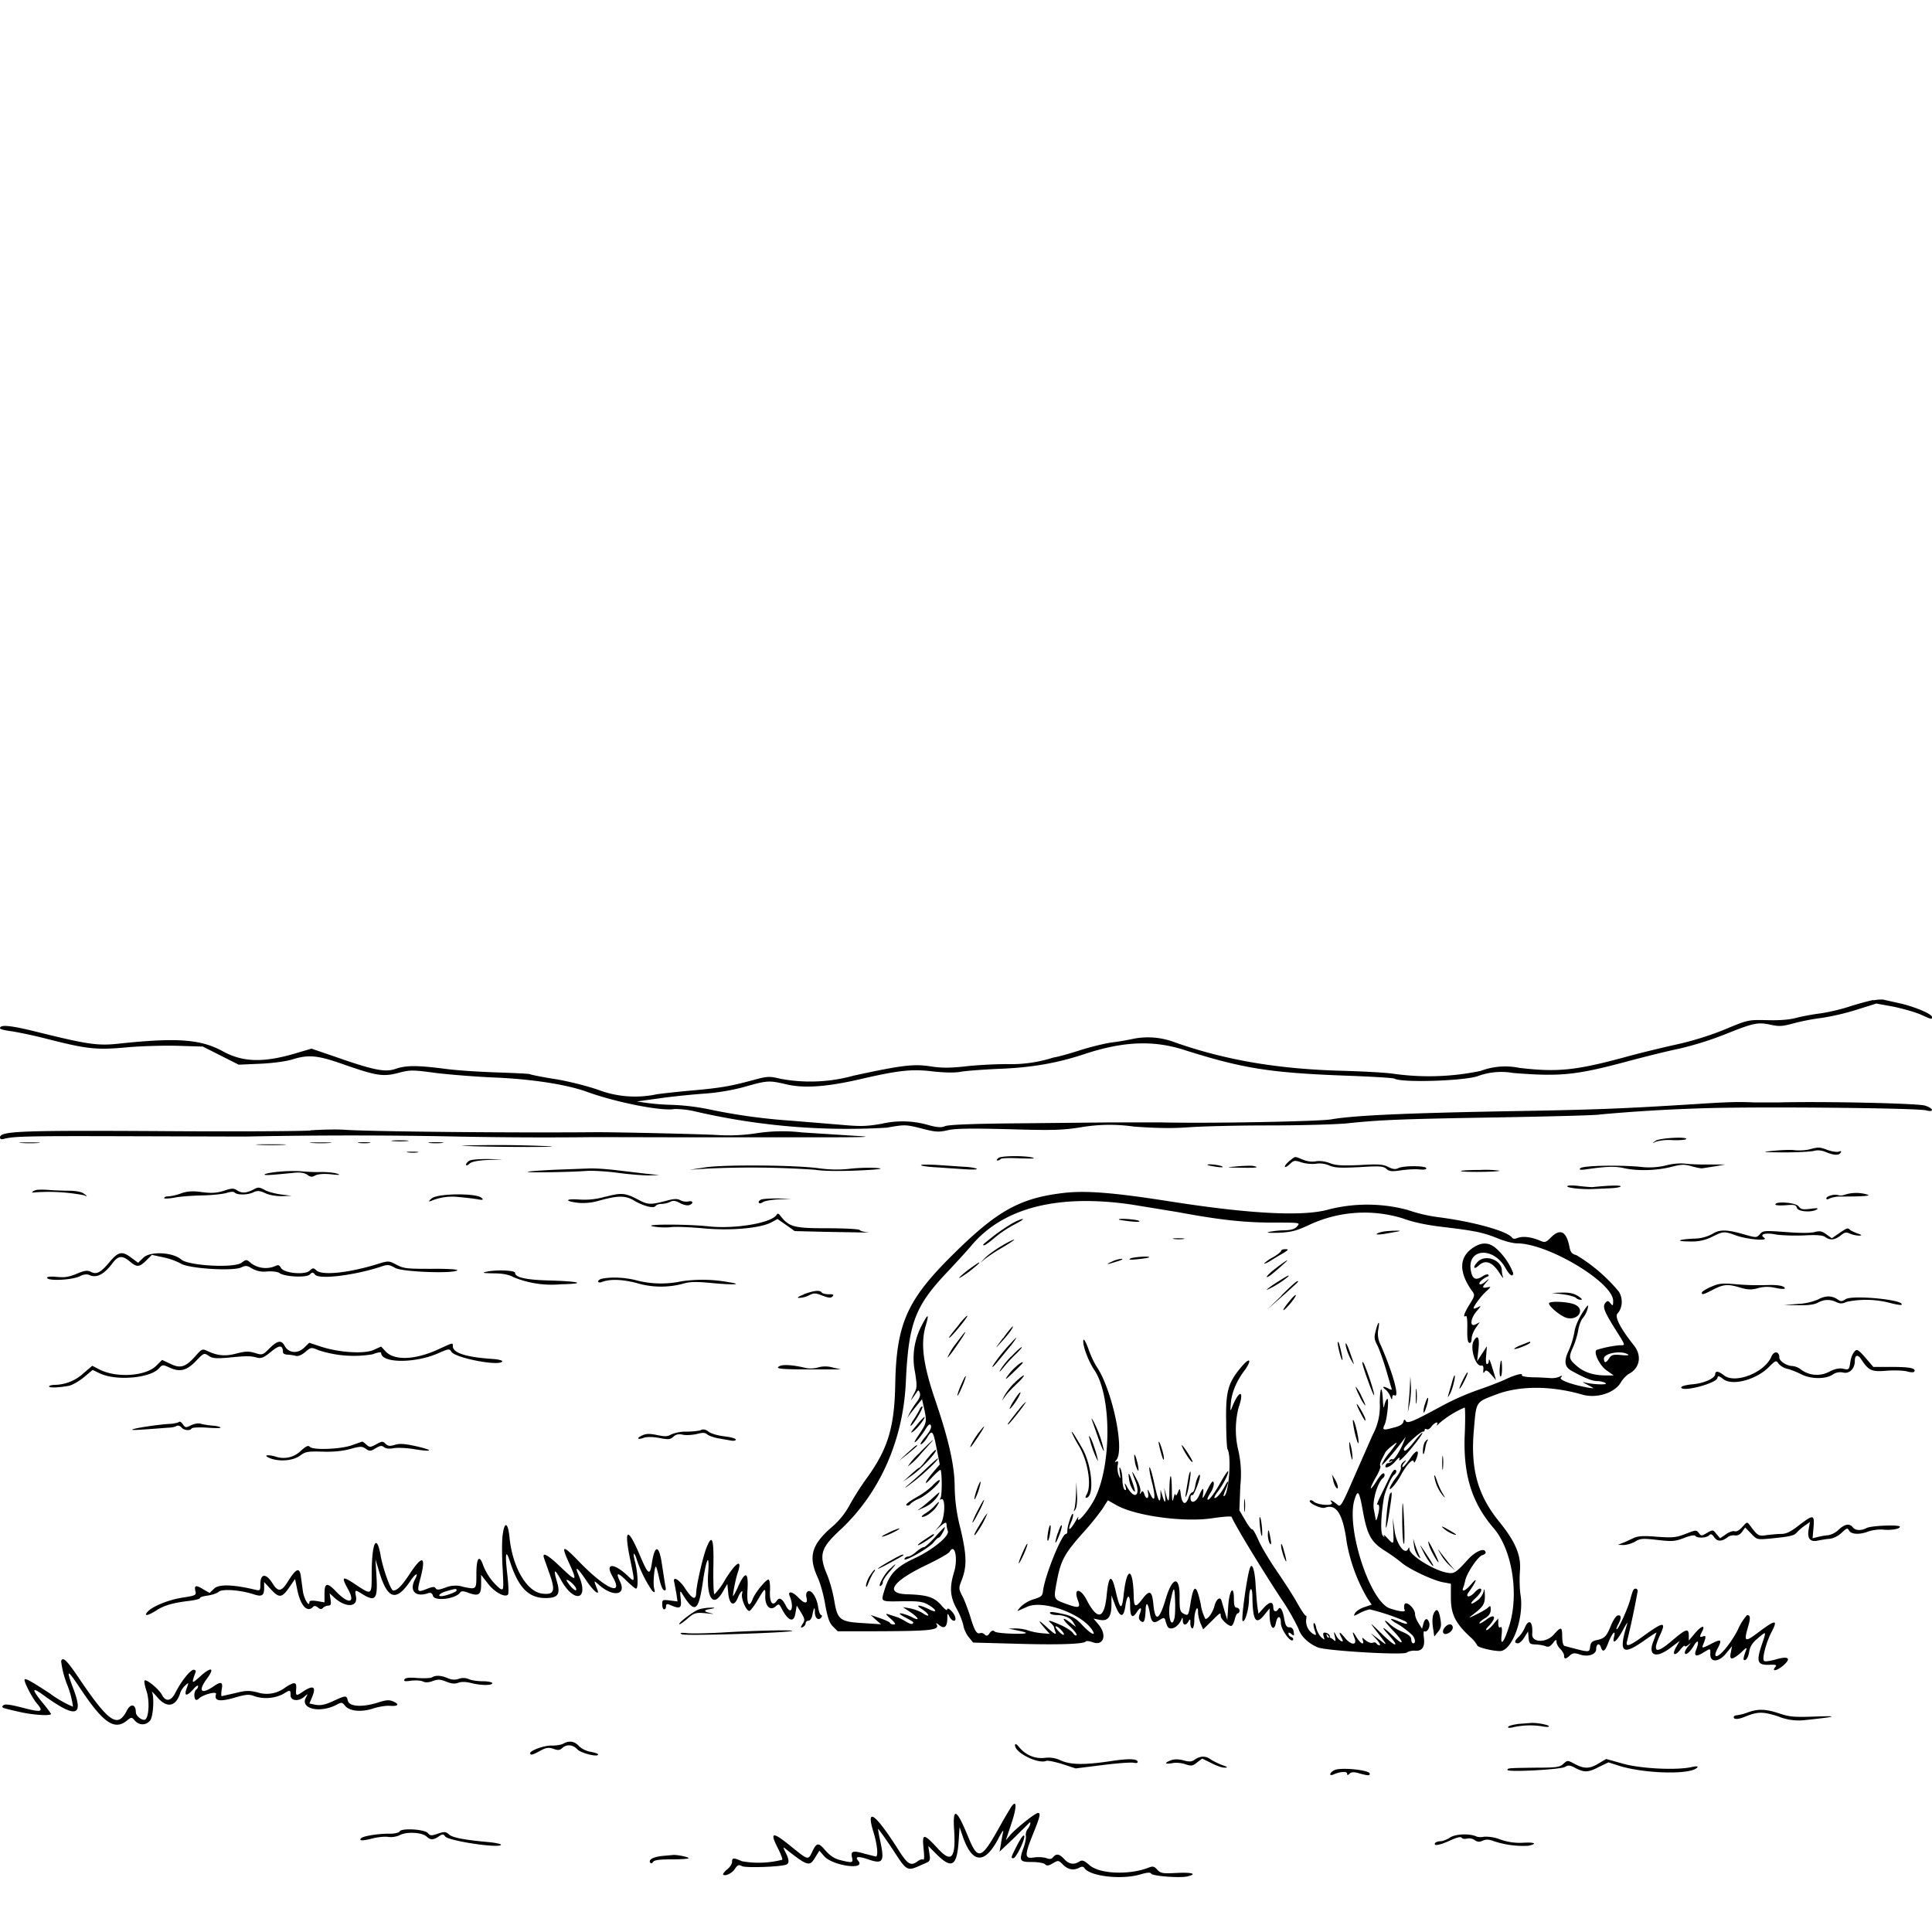 <svg xmlns="http://www.w3.org/2000/svg" id="svg" width="1024" height="1024" version="1.1">
  <path fill-rule="evenodd" d="M993 530c-2.5.5-8.1 2-12.5 3.4-4.4 1.5-11.4 3.1-15.5 3.7-4.1.5-10 1.6-13 2.4-3.6 1-9.2 1.4-15.5 1.2-10-.2-10-.2-22.5 5-7.8 3.2-17.3 6.1-25 7.8-6.9 1.5-18.4 4.3-25.5 6.2-28 7.7-37.6 8.7-58.2 6.3a37 37 0 0 0-20.5 1.6 134 134 0 0 1-46.3 1.5c-3.9-.6-16.7-1.3-28.5-1.6-33.4-1-60.7-5.7-87.2-15a40 40 0 0 0-21.7-2c-3.1.7-8.3 1.6-11.6 2s-10.8 2.2-16.6 4c-5.8 1.9-12.3 3.7-14.5 4a74 74 0 0 1-24.8 3.5c-6.1 0-16 .5-21.9 1.2-8.2.9-12.6.9-18.5 0-8.8-1.4-15.4-.6-40.7 4.9a86 86 0 0 1-38.7 1.7c-6.3-1.5-7-1.4-15.5.9-11.1 3-16.8 4-31.8 5.3-6.6.6-15 1.5-18.5 2a55 55 0 0 1-31-2.4c-5.8-2-16-4.6-23-5.7s-12.8-2.3-13.2-2.6c-.4-.2-8.3-.6-17.5-.9-9.3-.3-21.9-1.1-28.1-2-14.5-1.8-20-1.8-25.8.2-5.4 1.8-11.6.6-32.6-6.8l-11.7-4-6.8 2c-18.2 5.6-29.4 5.4-40.4-.7-11.6-6.3-24.2-7.2-54.4-4-11.5 1.3-16.6.6-44-6.2C5 543.3 0 543 0 545c0 .5 2.5 1.1 5.5 1.5s11.5 2.1 18.9 4c21.9 5.6 26.7 6.1 43 4.6 7.7-.7 20-1 27.1-.8l13 .4 9.5 4.8 9.5 4.8 11.5-.5c6.7-.3 13.8-1.3 17-2.3 8.4-2.6 13.2-2.2 26.1 2.3 18.3 6.4 21.7 7 29.9 4.9 6.4-1.7 7.4-1.7 20.1 0 7.4.9 21.3 2 30.9 2.4 19.6.8 38.6 3.7 49.4 7.7 15.6 5.6 39.6 10.3 46.2 9a49 49 0 0 1 11.8 1.5 356 356 0 0 0 100.5 8.4c9.8-1.7 10-1.7 18.5.4 7.6 2 9.1 2 13.7 1 4-1 12-1.1 32.5-.6 23.5.7 28.7.5 38.2-1a90 90 0 0 1 28.1-.4c12 .9 20.6 1 28.9.4 6.4-.5 25.4-1 42.2-1s35.7-.5 42-1.1c18-1.9 29-2.3 82.5-3.2 27.5-.5 50.7-1.1 51.5-1.5a878 878 0 0 1 52-3.2c26.2-1.1 115-.3 120.8 1 4.5 1.2 4.2-1-.5-2.5-3.6-1.2-52.8-2.3-77.3-1.7h-13.5c-8-.4-14.3-.2-31 .9-38.8 2.4-52.4 3-101 3.8-53.1 1-80.1 2.2-92 4.3-6.8 1.1-64.4 2.2-90 1.6h-27l-50 .5c-22.7.2-36 .7-37.6 1.5-2 .8-4 .7-8.5-.5a49 49 0 0 0-25-.8c-8 1.4-11.2 1.5-21.2.6l-26.7-2.2a312 312 0 0 1-44.5-6.2 123 123 0 0 0-18.5-2.2 121 121 0 0 1-13.5-1l-5.5-.8 13-1.8c7.1-1 17.7-2 23.5-2.4 6.5-.5 14.4-1.8 20.8-3.6 11.9-3.4 12.9-3.4 21.9-1.3 9.2 2.2 21.1 1.4 38.3-2.5 21.5-5 28.4-5.7 39.7-4.3q9.7 1 14.3.2c2.5-.5 11.7-1.2 20.5-1.6 16.9-.6 30.9-3 45.5-7.9 20.5-6.7 36.4-7.4 53-2 30.4 9.6 44.8 12 84.8 13.5 13.9.5 25.7 1.2 26.3 1.6 3.6 2.2 35.3 1.3 43.8-1.2a36 36 0 0 1 19.1-1.8c25.2 2 33.3 1.2 61.5-6.4 8.3-2.2 20.2-5.2 26.6-6.5a177 177 0 0 0 24-7.5c15.4-6.2 17.6-6.6 24.2-5.2 4.6 1 6.2 1 12.7-.8 4.1-1.1 10.4-2.3 14-2.7a128 128 0 0 0 18-4.1l11.5-3.6 8.8 1.6c4.8 1 11.3 2.8 14.4 4.1 6.4 2.9 6.3 2.8 6.3 1.4 0-1.6-9.8-5.7-17.9-7.4l-8-1.8a20 20 0 0 0-5.1.4m-828.5 69c-6 .4-42.7.6-81.5.3-72.4-.4-83 0-83 3.4q0 1.2 1.8.8c5-1.4 11.7-1.6 56.7-1.5l71.5.2a2755 2755 0 0 1 112.5 0 2380 2380 0 0 0 72.5.3l47 .1h72c26.1 0 29.9-.2 19-.8l-28-1.8a90 90 0 0 0-24.4.5 97 97 0 0 1-20.1.9c-7.6-.5-55.3-1.6-65.5-1.5-47.9.4-120-.4-132.5-1.3-3.8-.3-12-.1-18 .3m713 5.6q-3 2 .2.4a26 26 0 0 1 8.8-.8c3.5.1 6.7-.1 7.1-.5 1.6-1.5-14.2-.7-16.2.9m-669.1.1c2 .2 5.4.2 7.4 0 2.1-.2.4-.4-3.7-.4s-5.8.2-3.7.4m-197 1c2.6.2 6.7.2 9 0s.1-.3-4.8-.3c-5 0-6.8.1-4.2.3m154 0c2.6.2 6.8.2 9.4 0s.5-.3-4.7-.3-7.4.1-4.7.3m25 0c1.5.2 4 .2 5.4 0 1.6-.2.3-.4-2.7-.4s-4.3.2-2.7.4m37.4 0c1.8.2 4.8.2 6.6 0s.3-.4-3.3-.4-5 .2-3.2.4m-90.5 1c3.7.2 9.6.2 13 0s.3-.3-6.8-.3c-7.2 0-10 .1-6.2.3m107.2.4c6 .7 49.9 1 48 .4a615 615 0 0 0-48-.4m714.5 2c-2 .5-5.5.7-8 .4s-7.6 0-11.5.4c-6.2.6-5.6.7 6 .8 7.1 0 14.3-.4 15.9-.8q2.9-.8 6.3.6 6.5 2.7 7.9.3.8-1.2-1-.5c-.8.3-3.4 0-5.7-.8-4.6-1.7-5-1.7-9.9-.4m-742.7 1.6c1.5.2 3.7.2 5 0s0-.4-2.8-.4-3.8.2-2.2.4m313 2.9q-1.6 1.2-.6 1.4 1-.1 1.7-.8c.3-.5 4.5-.6 9.3-.4s8.6.2 8.3 0c-1.4-1.4-17-1.5-18.7-.2m154.3 1.5c-1.4 1.1-2.6 2.5-2.6 3.1s1.1.1 2.5-1.2c2.3-2.2 2.7-2.2 6.4-1 2.2.7 5.6 1 7.6.7 2.2-.4 5 0 7.2 1 3 1.2 6 1.3 16 .8 10.8-.7 12.6-.5 14.2 1 1.6 1.3 2.8 1.4 7.7.7 3.3-.5 7.6-.7 9.6-.5q3.7.4 3.8-.6c0-1.4-12.4-1.5-15 0-1.5.7-2.8.5-5.2-.7-2.7-1.4-5.2-1.6-15.1-1-9.5.4-12.7.2-15.8-1q-4-1.5-7.4-1c-2.1.4-4.7.1-7-.9-4.5-1.8-3.7-1.9-6.9.6m-434.8 0c-1 .5-1.8 1.5-1.8 2.1q.2.9 1.8-.5 1.6-1.6 9.7-2l8-.3-8-.2c-4.4 0-8.8.3-9.7.9m634.2 2.5a38 38 0 0 1-14 .7c-12-1-30.2-.6-31.4.8q-1.3 1.2 2.9.6c11-1.6 15.5-1.7 20-.7 7.2 1.6 17 1.4 24.8-.5 5.9-1.5 7.3-1.6 11.5-.4 2.6.7 5.1 1.2 5.6 1l6.5-1 5.6-1h-8c-4.4.1-10.2-.1-13-.4-3-.4-7.2 0-10.5.9m-509 1-8.5 1.3 9-.6a489 489 0 0 1 57.5.6c4.1.7 12.4.8 22.5.4 11.5-.5 14.5-1 10.6-1.3-2.9-.3-9.2-.2-14 .3-5.9.7-11.3.6-17.1-.2-12.5-1.7-49.8-2-60-.5m114.2-1.1c.3.4 4 .9 8 1.1l14.8 1c4.1.3 7.2.2 6.7-.2s-3.5-1-7-1.1l-14.7-1c-4.7-.2-8.2-.2-7.8.2m151.9-.1c.2.2 2.4.6 4.9 1q4.5.5 2.5-.4c-2-.8-8.3-1.4-7.4-.6m15.4.7c-6 .6-6 .6 2.3.7 8 .2 10.5-.2 6-1-1.3-.1-5 0-8.3.3M293.8 620c-7.5.4-13.9.8-14.1 1.1-.6.5 22 .2 31.3-.5 3-.2 10.4.2 16.3 1s13.3 1.4 16.5 1.4l5.7-.2-7-.7-16-1.9c-5-.6-11.2-1-14-.9zm-145.5 1c-4 .3-7.5 1-8 1.4-.6.7 2.5.5 15.7-.8q4.5-.5 6.8 1c1.7 1.3 2.6 1.4 4.3.4 1.4-.7 4.5-1 8.3-.6 4.7.5 5.4.4 3.1-.4-1.7-.5-5.7-.9-9-.8s-7.8-.2-10-.4-7.2-.2-11.2.2m626-.3c.7.7 19.9.5 20.6-.2a58 58 0 0 0-10.4-.4c-6 0-10.5.3-10.2.6m56.4 8c-.5.9 8 1.8 13.8 1.5l8.8-.4c3.1-.1 5.7-.6 5.7-1 0-.7-6.5-.5-15 .4-.8 0-4-.2-7.1-.6s-5.9-.4-6.2.1m-710.7 2c-5 1.7-7.7 1.9-14 1-4.1-.5-6.9-.3-10 .8a27 27 0 0 1-6.7 1.6q-2.1 0-2.3.9c0 .4 2.4.3 5.3-.2 2.8-.6 9.5-1.1 14.7-1.2s11-.7 13-1.3q3.4-1.1 4.4-.2c1.4 1.4 7 1.3 10-.2 2.2-1 3.3-.8 6.2.5 2 1 5.6 1.6 8.7 1.6l5.2-.2-5.5-.7c-3-.4-7-1.4-8.7-2.4-3-1.6-3.5-1.6-6.2-.1-3.7 1.8-6 2-8.6.2-1.6-1-2.7-1-5.5-.1m-100.7 0q-2.1.6-2.3 1.4a100 100 0 0 1 27.5 1.4q3 1.3 0-.8-1.9-1.5-8-1.6c-3.4 0-8.2-.2-10.6-.4s-5.4-.2-6.6 0m545.2 1.5c-24.1 2.7-36.2 9.5-60.8 34.1-23 23-28.6 35.7-29.2 67.3-.4 22.6-3.8 34.1-14.7 49.3a144 144 0 0 0-9.8 15.4 41 41 0 0 1-9.6 11.5c-10.4 9.2-12 15.4-7 26.3 1.4 3 3.2 9.5 4 14.5 1.3 7 2.2 9.6 4.1 11.5l2.5 2.5h20.3c30-.1 34-.6 32-3.9q-.4-.9 1.3.5 4.2 3.5 4.5-3c0-3.3.1-3.4 1.1-1.4 1.4 2.8 3.8 3 3.1.4-.6-2.5-4.3-6-4.3-4 0 .6-1.5-.4-3.2-2.5-3.7-4.2-7.4-5.4-18.1-5.7-12.1-.4-7.9-6.8 10.3-15.5 6.3-3 11.9-6.2 12.3-7 2.8-5 4.6 3.8 2.3 11-2.4 7.9-2 12.8 1.3 18.9a39 39 0 0 1 3.7 9c.3 2.2 1.7 5 3 6.5l2.2 2.7 22.4.6c22.5.7 36.5.2 37.3-1.2.3-.4 1.9-.2 3.6.4 5.8 2.2 7.8-3.8 3.2-9.3l-2.7-3.2 3 .6c4.5 1 6.4-1.3 6.5-7.7v-5.2l2 5.3q4 10 5.4.2c.9-6.4 2.5-6.5 2.5 0q0 8.8 3.5 3.4c2-3.1 3-2.6 1.6.9-.7 1.9-.6 2.8.4 3.7 1.8 1.5 2.4.2 2.7-5.4.1-5.2 1.3-4.4 2.3 1.6.8 4.7 2 5.4 5 3.4 2-1.3 2.6-1.4 3-.4 1.2 4.2 1.6 4.8 3.3 4.8 2 0 4.5-2.3 5.5-5q.6-1.5.6.8c.1 2.6 1.6 2.9 3 .5q1.2-2.4 1 1c0 1.5.6 2.7 1.1 2.7s1-2 1-4.2c0-5.1 2-9.1 2-4.3 0 1.6.7 4.4 1.4 6l1.3 3 4.3-4.2c4.7-4.7 5-5 5-3 0 1.9 4.6 6 5.8 5.3.6-.3 1.3-2 1.7-3.6s1-3 1.6-3q.8-.2.9-1.5-.2-1.3-1.5-1.5c-1.1 0-1.5-1.2-1.5-4.6 0-7.8-2.4-4.9-3 3.7l-.5 7.4-1.4-4.5-1.7-5.8c-.7-2.3-2.8-.7-3.7 2.9-.9 3.4-3.3 6.9-4.8 6.9a24 24 0 0 1-2.5-8c-2.3-10.6-3.7-10.7-5.4-.4-1.1 6.7-1.2 6.9-3.8 5.5-1.7-1-2-2-2-8 .3-12-3.6-12-7.2-.2q-5.3 18-6.7 3.2c-.7-7.2-2-7.7-5.9-2.6-3.6 4.7-4.4 4.4-4.5-1.7-.4-15.8-3.8-15.8-5.4 0-.9 7.8-1.9 7.2-4.1-2.3q-3.3-14.7-4.9 2.5-2 18.3-10.6 1.8c-3.2-6.2-7-6.3-4.7 0 1.7 4.4.8 4.7-6.1 2.2-7-2.6-6.8-2.2-4.7-13.3 2-9.9 4-13.5 13-23.7a149 149 0 0 0 10.8-13.2l3-4.7 4.4 2.5c9.8 5.7 35.9 9.3 50.9 7 5.5-.8 10.1-1.2 10.3-.7 1.2 3.4 15 26.2 26 43a119 119 0 0 1 9.4 16.2c1.2 4 5.4 8 10.4 10 5 1.8 45.3 4.2 47 2.7 1-.7 2.9-1.1 4.4-1q5.6.5 4.7-6.8c-.3-2.2-.2-3.8.3-3.5 1.4.8 3.2-2.3 2.5-4.5-.9-2.8-2.3-2.5-3.1.6l-.7 2.6-1.8-2.9c-1-1.5-1.9-3.7-1.9-4.9 0-3-4.7-7.3-5.6-5.1q-.4 1.5 0 2.7c1 1.5-2.3 1.2-7.7-.6-10.7-3.6-23.5-43.3-18.7-57.9 1.7-5.3 2.4-4.4 4.3 6 2.3 12.9 4.4 16.7 11.5 21.2a94 94 0 0 1 9 6.4c4 3.5 17.2 9.7 22.4 10.5l3.8.7v7.5c0 8.5 2.3 13.3 10 20.5a18 18 0 0 1 4 4.7c0 1 8 3 12 3 6.3 0 12.7-17 11-29.2-.6-3.5-.7-9.4-.4-13.3.7-8.2-2.4-15.5-11-26.1-11.4-14-15.3-28-13.4-48.9 1.3-15 .8-14.3 11.8-18.5 12.4-4.7 29-4.7 45.4 0 7.7 2.3 17.3-.7 20.7-6.4 1-1.8 3-3.8 4.2-4.5 5.9-3.1 7-9.6 2.8-15-7.3-9.2-10.4-15.2-8.8-17 2.7-3 3-7.8.8-11.5a88 88 0 0 0-22.5-19.4c-2.5-.7-3.2-1.5-3.8-4.6q-2.4-12.2-9.8-4.8c-2.6 2.6-3.1 2.8-5.7 1.7-4.6-2-9.1-2.5-11.8-1.5q-2.3.9-3 0c-2.2-3.5-20.5-8.6-39.4-11a82 82 0 0 1-16-3.8 83 83 0 0 0-42.1-.2q-20.3 5.7-85-4.5c-28.8-4.5-43.1-5.6-54.5-4.4m-243.5 2a39 39 0 0 1-13.7 1.6c-7.7-.6-8.4.8-1 1.7q5.4.5 10.8-1c10.3-2.9 14.3-3 19.1-.1 5.2 3 10.3 4.2 11.3 2.8.3-.6 1.7-1.1 3.1-1.1s3.5-.5 4.6-1.1c1.6-.8 2.8-.7 5.3.7 1.8 1 4 1.4 4.9 1 2.3-.8 2-2.5-.5-1.9a7 7 0 0 1-4.2-.6c-1.8-1-3.5-.9-8.2.4-7.8 2-9.2 2-14.5-.9-6.7-3.5-8.8-3.6-17-1.4m657.2-1.2c-1.2.5-2.9.7-3.7.4-2-.8-6.5.4-6.5 1.7q0 .9 1.8 0c1-.5 3.4-1 5.3-1q18.8 0 14.4-1.1a20 20 0 0 0-11.3 0M229 635c-2 1.8-2.1 2-.5 1.5a29 29 0 0 1 15-2c3.8.3 8.3.9 10 1.2q3.6.7 1.7-.8c-2.4-2.6-23.2-2.4-26.2.2m174 .9q-1.3.9-.7 1.6.6.5 2-.4c.7-.6 4.4-1.3 8.2-1.5l7-.3-7.5-.2c-4.1 0-8.2.2-9 .8m196.5 2.4 24.5 4c22.6 4.2 35.4 5.6 50.7 5.6 14.5 0 14.6 0 12.8 2-1.3 1.5-3.2 2-6.9 2.1-2.8 0-6.5.5-8.1.9-1.8.4.4.5 5 .4 6.9-.3 9.4-1 15.6-3.8a69 69 0 0 1 50.5-3.8c5.4 2 12.3 3.5 21.9 4.6 16.7 2 20.8 2.9 28.7 6.1 3.4 1.4 7.8 2.5 9.8 2.5 16.5 0 51 20.7 51 30.5 0 2.7-.2 2.8-1.4 1.3-1-1.3-1.5-1.5-2.4-.6-2 2-1.3 4.3 4.3 13.3 6.4 10.2 6.2 9.5 3 9.5a59 59 0 0 0-12.3 2.5c-1.7 1.4 1.6 8 5 10.6l4.1 2.9h-4.4q-9.6 0-15.4-5.2c-4-3.5-4.2-4.4-1.6-10.1 1-2.3 2.2-6.2 2.6-8.7s1.5-5.4 2.5-6.5a13 13 0 0 0 2.5-5c.6-2.5.1-2.1-2.8 2.3-2 3.2-3.8 7.2-4.2 10a43 43 0 0 1-3 9.9c-2.7 5.6-2.3 8.8 1.4 10.8q9.7 5.5 13.6 5.5c1.6 0 3.7.5 4.5 1.1 1.6 1.1-7.4.7-11.5-.5q-1.5-.4 2 1.4c3.7 2 3.8 2 1 1.6-8.9-1.5-16.5-4.2-15.2-5.5q1.5-1.6-.8-.4a11 11 0 0 1-5 .7c-1.6-.1-5.8-.4-9.2-.4-3.6-.1-6-.6-5.7-1.2.8-1.3-4.3.1-9.1 2.5-2.2 1-8 3.3-13 5a137 137 0 0 0-20.5 9c-15.3 8.3-18 9.4-19 7.8q-.7-1.5-1.2.6-.5 1.9-5.3 3c-5.3 1.5-6 1.3-4.7-1.4 1.4-2.6 2.6-15 1.4-13.8-.6.5-1.2 2.1-1.5 3.5q-.4 2.5-.7-2c-.4-9-1.5-8.8-1.7.3a32 32 0 0 1-3.8 17.3l-10.2 23.2c-5.9 13.6-6.8 15.1-8.2 13.9-3-2.5-4.8-3.3-3.3-1.4 1.6 2-7 1.6-9.5-.4q-1.2-1.1-2-.6c-1.2 1.2 6 4.6 8 3.8 6-2.2 9.5 3.3 11.5 18.4a90 90 0 0 0 10.8 29.4l2.4 3.6-3.8 1.3c-2 .6-4.2 2-4.9 3-1.1 2-1 2 2.7 0a21 21 0 0 1 5-1.8 116 116 0 0 1 18.8 6.3c2.2 1.7.7 1.8-3.1.2q-7.3-3-2.6.3a46 46 0 0 1 9.6 7c1.5 1.9 1.7 4.2.3 4.2-.5 0-1-1-1-2 0-1.5-1.3-2.6-4.7-4.1a24 24 0 0 1-6.6-4q-1.7-1.7-2.6-1.9c-.4 0 1.4 2.2 4 5 5.8 5.9 6.6 9 1.1 3.9-6.2-5.9-8-6.7-3.4-1.6 6.6 7.3 4 7-3.5-.4-6.6-6.4-6.6-6.4-2.8-1.4 6.2 8 6.2 8.2 1.5 4.5l-4.5-3.4 3 3.2c1.6 1.8 2.4 3.2 1.7 3.2q-1 0-1.7-1-.6-.8-2-.3c-.9.3-2.5-.3-3.7-1.3-2-1.7-2-1.7-1.5-.1 1 3-1.2 1.9-3.3-1.5q-3.3-5.4-1 .6c1.4 4-2.2 3.5-5.4-.6q-4.2-5-1.5.4 1.3 2.3-.3 1.6a7 7 0 0 1-2.6-2.9q-1.8-3.7-.7.5c.6 2.7.5 2.8-1 1.5q-1.7-1.3-2.4-1-.5.1-.9-1-.4-1.5.8.1 1.3 1.8.8 0c-.2-.7-1.2-1.4-2.1-1.6q-2-.5-1.1 2c.6 2 .6 2-1.4.3-1-1-2.2-3.2-2.6-5-.3-1.6-.9-2.7-1.2-2.4-.4.3-.2 2 .4 3.7 1 2.8 1 3-.8 2a8 8 0 0 1-3.7-7.6q.3-2.2 0-2c-.4.3-2.5-2.7-4.7-6.7s-7.3-11.8-11-17.2-8.1-12.7-9.6-16.2c-1.5-3.4-3-6-3.3-5.7s-2-1.8-3.7-4.8l-3.1-5.3.5-13a57 57 0 0 0-1-18.5 47 47 0 0 1 .1-23c3.2-9.2.4-9.7-3.3-.6-1.2 3-1.2 2.9-.8-2 .5-5.5 3.1-11.6 7.2-17 4.1-5.6 3-7.4-1.4-2.2-7.4 8.7-8.6 13.1-8.3 29.7 0 7.4.4 13.8.7 14.2 2.3 3.7.6 24.9-2 24.9-.3 0 .2-1.6 1-3.5 1.9-4.5 1.7-5.8-.3-2s-4.3 6.5-5.5 6.5c-.5 0 .2-1.5 1.5-3.2 3-4 5.7-9.2 5.7-11 0-.7-1.8 1.9-4 5.8-3.6 6.5-7 10.8-7 8.8 0-.5.9-2.2 1.9-3.7 1-1.6 1.6-3.8 1.4-4.8-.4-1.5-1.2-.5-3.4 3.8-2.3 4.7-2.8 5.2-2.3 2.5q.9-6.2-2 .3c-1.6 3.8-4.6 4.8-4.6 1.4 0-1 .4-1.8 1-1.4s4-8 4-10.2-1.9 1.6-2.4 4.7c-.3 2.2-1 4-1.7 4-.5 0-1.5 1.3-2 3-1.5 4-3.3 3.3-4-1.5-.5-3.9-.6-4-1.6-1.5q-1 2.5-1.4 1-.1-1.1-.9 2c-.6 2.7-.8 1.7-.9-4.4-.1-9.5-1.1-9.6-1.3-.2-.1 7.1-.5 7.6-1.9 2.4l-.9-3.3.5 3.8q.6 7-1.4.5l-1-3.3v3.5q-.4 7.2-3.7-8.5c-1-4.4-2-7.4-2.2-6.7s.4 4.1 1.3 7.6c2.1 7.9 1.7 11.8-.8 6.6-1.5-3-1.6-3.2-1.2-.7.6 3.2-1 3.7-2 .6q-.8-2.5-1.7-.8-1 1.6-.4-.6c.3-1.1-.6-4-2-6.5q-4-7.7-.9.3c3.4 8.1.1 11.2-4 4q-2-3.7-1-.4.8 2.4-.4 1.7c-.6-.4-1.1-2.6-1.2-5 0-2.2-.4-5-1-6.1q-.9-2.2-.4 2c.5 3.5.4 3.7-.5 1.5-.6-1.4-.9-3.8-.6-5.3q.6-3-.7-2-1.4.8 0-.9c4.6-5.5-2.4-38-10.7-49.8a53 53 0 0 1-4.1-9c-1.3-3.6-2.5-5.7-2.7-4.7-.5 2.6 2.5 11 6 16.1 9.1 13.9 9 51.2-.3 68.6-3.3 6.2-9.6 13.3-8.4 9.5q.4-1.5-1.4 1.7c-3 5.2-4.5 5.7-2.5.8 1-2.2 1.4-4.3 1.1-4.6-.7-.7-3 6.6-3 8.9q.1 1.6-.7 1.7c-2.3 0-11.4 22.7-12.2 30.4-.3 2.5-1 3-4.8 4.2a18 18 0 0 0-7 4q-2.2 2.5-1.5 2.2l5-2.2c8.2-3.7 28.5 3.5 34.3 12.2 2.5 3.8-.5 2.4-5-2.3-4-4.4-6.2-5.4-14.6-6.9q-3-.5-2.7.4c.3.6 2 1 3.5 1 4.2 0 7.7 1.6 9 4.1l1.3 2.2-2.8-2.1c-4.7-3.7-5-2.4-.5 1.8 2.4 2.2 4 4.3 3.6 4.7q-.7.5-1.8-1c-.5-1-3.5-3-6.4-4.3q-9-4-5.4-1.1 1.4 1.3 1.7 2.2c0 .6.5 1.9.9 3q.4 1.7-4.7-3-7.5-6.8-.5 1.3l2 2.2-4.5-.4a34 34 0 0 1-7.2-1.5c-1.6-.6-4.5-1-6.5-1l-3.7.1 4.4.9c2.4.5 4.6 1 4.8 1.3 1 1-15.1.5-16.4-.6q-1.3-1.3-2.8.8-1.3 2.2-2.6.7c-.6-.6-1.7-1-2.4-.7-1.8.7-3-1.4-5-8-1-3.3-2.8-8.2-4-10.8-2.4-4.6-2.5-4.9-.9-9 3-7.6 2.8-13.3-.5-27.5a92 92 0 0 1-3.1-22c0-11.2-3-24.8-10.4-46.5-6.4-18.9-7.7-29.6-5-39q3-10.1-2-.4a37 37 0 0 0-3.6 25c1.2 7.7 1.1 8.3-1 12.1q-1.7 3.5-.8 2.2l2.5-3.5c1-1.6 1.2-1.6 1.8 0q.7 1.9-1.7 5c-1.4 1.8-3 4.4-3.7 5.8l-1.2 2.5 1.8-2.5 4-5 2-2.4 1.3 5.8c1.3 6.4 1.2 6.9-3.7 14.1q-2.6 4-.8 2.5c1-.8 3-3.4 4.6-5.8 2-3.3 2.8-3.9 3.3-2.6q.6 1.7-3 6c-2 2.4-3 4.1-2.2 3.9.8-.3 2.2-1.9 3.2-3.5 2.6-4.5 3.2-3.8 5 5.6l1.7 8.6-2.3 2.7c-5.2 5.8-7.2 9.9-2.3 4.7 2.5-2.7 4.7-4.7 5-4.5.8.9.9 13.5 0 14.8q-.7 1.4.2.8c2.7-1.7 2.2 10.7-.6 13.8l-2.6 3 2.6-2.3c2.9-2.5 3.6-2.7 3.6-1 0 .7.3 2.3.7 3.4.8 2.6-8.3 10-17.4 14.2-10.1 4.7-13.7 8.4-16.4 17.6-1.7 5.7-2 5.5 10 5.3 8.3-.1 10.5.2 13.3 1.8 4.8 2.8 5.1 4.8.4 2.4-5-2.5-7.7-2.5-3.6 0 1.8 1.2 3.3 2.6 3.3 3.2 0 .5-1.3.1-2.8-1-1.5-1-4.6-2.2-6.7-2.6l-4-.7 3 2c5.4 3.4 6.7 5.9 1.8 3.3-2.3-1.1-5-2-6-2q-1.4.1 2.2 2c4.8 2.6 5 2.7 4.2 3.5-.4.4-1.8-.1-3.3-1s-3.8-2.2-5.3-2.6l-4.6-1.5q-2-.6 1.5 2.4 3.6 3.2 1.8 3.1-1.7 0-2.2-1c-.4-.4-2.7-1.5-5.4-2.4l-4.7-1.6 2.7 2.5 2.8 2.4-9.3-.6c-12.5-.7-13.8-1.7-15.5-11.8a74 74 0 0 0-3.7-13.6c-4.6-10.7-3.6-14.3 6.6-23.8 21-19.4 33.5-47.4 35-78.2 1.4-31.5 4.8-40.5 21.8-58.5 4.7-5 10.7-11.5 13.2-14.5 16.8-19.8 45.6-27.1 84.4-21.5m341.5 0c0 .5 2.4.6 5.4.4 4.7-.4 5.5-.2 6 1.4.5 2 7.8 2.6 10.6.8q1.6-1-3.4-.3c-4.1.5-5.1.3-6.3-1.3-1.4-2-12.3-2.9-12.3-1m-529.4 5.5c-2.7 4.3-21.9 7.6-36 6.1-12-1.3-36.5-1.2-29.1.1 2.8.5 6.9.6 9.2.3s9.8 0 16.6.6c14.4 1.4 30.1.1 36.3-3l3.5-1.9 4.6 3.2 4.5 3.2 16.1.4 23.7.4c-2.5-.2-5-.8-5.4-1.4-.6-.5-8.4-.9-17.5-.9-17.4 0-20-.7-24.7-6.9q-1.1-1.5-1.8-.2m124.4 4.8a100 100 0 0 0-9 6.1c-6.3 5-6.6 5.2-5.3 5.2.5 0 3-1.8 5.4-3.9a62 62 0 0 1 10.4-7c3.3-1.7 5.3-3 4.5-3s-3.5 1.1-6 2.6m57-2.3c.3.2 3.2.6 6.5 1q5.8.5 4-.4c-1.9-.8-11.3-1.4-10.4-.6m381.6 7.3-3.8 2.6-2.8-2c-2.4-1.8-3.5-2-6.3-1.3-2 .6-7.9.6-15.3 0-11.4-.8-12-.8-13.7 1.1s-1.9 2-7.5.4c-9.9-2.9-13.8-3-17.7-.5a21 21 0 0 1-10.2 2.5c-8.6.5-9.5 1.5-1.3 1.5a23 23 0 0 0 11.4-2.5c6.1-3 6.2-3 13.2-.5 6 2 17.1 2.9 14.3 1-2.7-1.8.8-2.8 6.3-1.7 2.9.5 9.5.7 14.8.5 7-.4 10.1-.1 11.4.9 2.6 1.8 4.8 1.6 8-.8 2.2-1.8 3-2 5.1-1 1.4.6 3.5 1 4.7 1q2.8 0-1-1.2c-1.7-.7-3.5-1.5-3.9-2-1-1-1.5-.9-5.7 2m-241.2-1c-1.6.3-3.4.8-3.8 1.3-.5.4 1.3.4 4 0l7.3-1.3c3.4-.6-3.5-.5-7.5 0m-111.2 4c1.5.2 3.7.2 5 0s0-.4-2.8-.4-3.8.2-2.2.4m-91.9 3.9c-3.2 2-7 4.7-8.4 6.2l-2.5 2.6 2.5-2.1a89 89 0 0 1 9.5-6.2c3.8-2.3 6.5-4.1 6-4.1s-3.8 1.6-7 3.6m250.9.3c-8.2 5-8.5 13.2-1 23.6 1.4 1.8 1.2 2.5-1.4 6.7-3 4.8-3.8 7.4-2 6.3.5-.3.8 2.3.7 6.6q-.2 7.3 1 7.6 1.2.4 1.3-2.2c0-1.5 1-4 2.2-5.7l2.1-3-2.1 1.1c-3.3 1.8-3-2.9.5-7 2.5-2.9 2.5-3 .5-2q-2 1-2.2.5c0-1.1 4.3-6.9 7-9.2 2.4-2.3 2.4-2.3.3-1.9-2.8.6-2.9 0-.5-2.7q2.7-3.1-.6-.2c-1.2 1-2.5 1.6-3 1.2-.7-.7 1.8-3 4.2-4q1-.3.4-1c-.3-.4-1.8 0-3.2 1-3.5 2.2-5.2 1.3-6-3.1-2.2-11.8 11.8-13 18.3-1.5 2.2 4 4.1 5.2 4.1 2.7a34 34 0 0 0-9-13c-3.7-3.2-7.3-3.4-11.6-.8M679 663c0 .5-2 2.1-4.5 3.5a18 18 0 0 0-4.5 3.2c0 .3 1.5-.3 3.3-1.4s4.8-3 6.7-4c3-1.9 3.2-2.2 1.3-2.2q-2.1 0-2.3.9m-621 6c-4.8 5.7-7 6.7-10 5-1.8-.8-3.2-.6-7.3 1.1s-6.3 2.1-10.4 1.7c-3-.3-5.3-.2-5.3.4 0 1.9 13.3 1.3 17.4-.8q2.9-1.5 5-.6 5.5 2.6 12-6c3.2-4.3 5.3-4.6 9.4-1.2 3.8 3.2 5 3.1 8.7-.5l3-3 6 1.3a35 35 0 0 1 9.3 3.3c4.2 2.7 28 4.2 32.2 2 2.2-1 3-1 5.5.6a13 13 0 0 0 8.1 1.6c2.8-.2 5.7.2 6.5.8 2.5 2 14 2.6 16 .9 1.4-1.4 1.7-1.4 2.9 0 2.2 2.6 20 .5 34.2-4 4.3-1.5 4.8-1.5 8.4.5 4.1 2.1 31.6 3.1 32.8 1.1.3-.4-5.9-.8-13.7-.7-12.9 0-14.6-.1-18.4-2.1-4-2.1-4.4-2.2-9-.8-15.7 5-30.4 6.6-33.5 3.8-1.7-1.5-2-1.5-3.7.1-2.6 2.4-13.7 1.3-15.2-1.5-.8-1.5-1.4-1.7-2.9-1a13 13 0 0 1-12.7-1.3c-2.7-2.3-2.7-2.3-5.3-.4-4 2.9-27.9 1.6-31.9-1.7-4.6-4-16.5-4.5-20.1-1l-2.8 2.7-3.5-2.6c-5-3.8-7-3.4-11.8 2.4m541.1-2q-1.5.9 4 .3c3-.3 5.7-.7 6-1 .9-.8-8.6-.2-10 .7m184.3 1.6c-2.8 2.8-2.4 4.7.5 2q5.4-4.9 11.2 4.4 2 3.1 1.6 1.7a13 13 0 0 1-.6-3.4c0-5.5-8.6-8.8-12.7-4.7m-193.8-.1q-5.9 2.7 2.5 0c2.5-.7 3.6-1.4 2.5-1.4a15 15 0 0 0-5 1.4m86.7 3.6c-3 2.3-5 4.3-4.8 4.6.5.5 3.4-1.8 10-7.8 2.5-2.3-.5-.4-5.2 3.2m-162.4.4c-2.5 1.8-5 4-5.4 4.6s1.8-.7 5-3q7-5.5 5.4-5c-.2 0-2.4 1.5-5 3.4M258 674c-2.8.6-2.2.8 3.5.9q7.1 0 10.6 2a53 53 0 0 0 25 3.8c13.9-.3 10.8-1.5-5.1-2-13.2-.3-19-1.6-19-4.1 0-1.3-9.8-1.7-15-.6m418.7 5.7c-3.1 2-5.5 3.8-5.3 4a49 49 0 0 0 11.6-7.3c0-.6-.2-.5-6.3 3.3m-357.5-2c-1.2.2-2.2 1-2.2 1.5q.2.8 1.7.4 6.4-2.6 18.3.3a45 45 0 0 0 24.6.6c4-1.2 6.9-1.3 16.3-.4 10.8 1 16.4.7 8.4-.5a77 77 0 0 0-25-.5 52 52 0 0 1-24-.5c-5.7-1.5-13-1.9-18-.9m360 9-7.8 7.5 8.3-7.3c4.5-4 8.2-7.4 8.2-7.6 0-1-1.9.5-8.8 7.3m227.5-4.5c-2.6 1.2-4.7 2.5-4.7 3 0 1.3.6 1.2 6-1.6 5.7-2.9 7.9-3 14.5-1 3.9 1.1 5.7 1.2 9.1.3 3.1-.9 5.8-1 9.4-.2 2.7.6 5 .7 5 .3 0-1.3-3.5-2-9.2-1.8-8 .2-11.7 0-18.8-.6-5.3-.4-7.3-.2-11.2 1.6m-480.8 4q-4.8 1.9-2.2 1.8a13 13 0 0 0 5.1-1.4c2.5-1.3 3.3-1.2 7 .2 3.2 1.2 4.4 1.4 5.3.5q1.5-1.4-2-1.2c-1.7 0-3.4-.5-3.7-1q-1.5-2-9.5 1m402.3 0c3.2.4 6.4 1.3 7 1.9s1.8 1.1 2.7 1q1.3 0-1.5-1.9c-2.2-1.4-4.5-2-8.5-1.9l-5.5.2zm-145.2 4c-4.3 5.4-3.6 6 .8.9 1.8-2.2 3.1-4.2 2.9-4.5s-2 1.4-3.7 3.7m280.4-1.3a31 31 0 0 1-10.5 2.3l-7.5.6 7.5.1q7.5.2 10.4-1.3 5-2.8 10-.3c2 .9 3.2.8 5.4-.2a50 50 0 0 1 23 .6c3 .8 5.7 1.2 6 1 2.5-2.6-25.9-5.4-29.6-3-2 1.3-2.5 1.3-4.4 0q-4.5-3-10.3.2m-142.5 2c0 1.8 6.7 7.2 9.7 7.8 5.9 1.2 9.4-4.5 4.3-7-3-1.7-14-2.2-14-.8m-312.5 11c-5.3 6.5-5.8 7.2-5.3 7.2.8 0 10-11.1 9.5-11.6-.2-.2-2.1 1.7-4.2 4.3m220.7 3.5c-1 3.6-.8 4.8.8 7.8 1 2 3 7.5 4.5 12.5l3 10.3q.7 1.4-1.5.2c-2.7-1.4-3.8-1.2-1.8.4 1 .7 2.2 2.4 2.7 3.7q1 2.7 1 .6.2-1.6 1.1-1.2c3 1.9-.4-11-7.2-26.6a13 13 0 0 1-1.3-8.2c1-5 0-4.7-1.3.5m-197.6 4c-4.6 6.2-4.6 6.2-.6 1.8 3.9-4.2 6.5-8 5.7-8a49 49 0 0 0-5 6.3m-25.3 3.2a31 31 0 0 0-4.2 7c.2.2 2.5-2.7 5.1-6.6 2.7-3.8 4.6-6.9 4.3-6.9s-2.6 3-5.2 6.5m29-.2c-4 4.2-9.4 11.3-9.4 12.2 0 .4 1.6-1.3 3.5-3.7l6.6-8q5.4-7.2-.7-.5m245.6-1.4c-1.9 3.6 1 13.3 4 12.9q1.5-.4 1.2 2.2-.2 2.7.7 1c.7-1 1.4-.8 3.5 1.6l2.5 2.9-1-3.5c-2.2-7.2-2.7-8.5-2.8-6.7q-.1 1.6-1 1.7c-.5 0-.7-2.1-.4-4.7l.4-4.8-2.6 4-2.6 4 .7-6.2c.7-6.5-.4-8.4-2.6-4.4m-72 .6c0 2.2 2 9.9 2.5 9.3.2-.1-.3-2.8-1-5.8s-1.4-4.6-1.4-3.5m-566.3 3.2c-3.6 3.6-3.8 3.6-7.7 2.4-3.3-1-5.1-.9-9.8.3-6 1.6-10 1.2-15.5-1.4-2.5-1.2-2.9-1-5.9 2.4-5.4 6.2-8.2 7.1-13.5 4.5l-4.5-2.1-3 3c-5.5 5.6-21 6.7-30.1 2.1l-3.9-2-4.7 4a23 23 0 0 1-14.8 6.1c-1.9 0-3.4.4-3.4.8 0 .9 5.1.7 10.5-.3 1.7-.3 5.2-2.3 7.8-4.4l4.8-4 4.2 2c8.7 3.9 26.5 2.3 31-2.9 1.8-2 2-2 5.9-.2 5.3 2.4 9.1 1.3 14-4 3.8-3.9 4-4 6.4-2.4 2 1.4 3.9 1.5 10.2 1 9.9-1 12.1-1 15.5 0 2.2.5 3.5 0 7.3-3.1 4.6-3.8 6.3-3.7 6.4.3q.2 1 2.3 1.2c1.2 0 3.1.3 4.3.6q2 .6 5.2-2c3-2.6 3.2-2.6 6.9-1a60 60 0 0 0 28.8 2.2c2.5-1 4.5-1.3 4.5-.8 0 5.6 18 5.7 30.4.2 5.4-2.4 5.9-2.4 6.8-.8 1.9 3.4 26.2 8 27 5.1.2-.4-2-1-4.7-1.2q-21.7-1.4-21.5-6.9c0-1.8.3-1.9-7.3 1.6-12.4 5.8-23.6 6.3-28.3 1.3l-2.4-2.6-4 1.8c-5 2.2-18.1 1.4-27.7-1.7l-6.4-2.1-2.8 2.7c-3.4 3.2-8.1 2.8-10.2-1-1.7-3.3-3.8-3-8.1 1.3M806 713c-2.5 1-4 2-3.2 2 1.6 0 8.2-2.7 8.2-3.4q0-.6-.2-.5zm-92.4 1.6a29 29 0 0 0 2.6 6.3c2 3.5 1.8 3-.9-4.7-1.7-4.8-2.7-5.7-1.7-1.5M536 718.9a42 42 0 0 0-5.9 7.3q-1 1.9 1.6-1.2a72 72 0 0 1 6.6-7.2c2.2-2.1 3.6-3.8 3.2-3.8s-2.9 2.2-5.5 5m447-2.7c-1 .9-2 3.4-2.3 5.7-.6 4-.8 4.1-3.6 3.5q-3-.8-7.5 1.5a14 14 0 0 1-14.9-1 9 9 0 0 0-4.8-2c-2.8 0-6.8-2.6-6.8-4.4 0-3.5-2.9-3.8-4.3-.4-3.6 8.3-19 14.4-25 9.8q-4.5-3.5-4.7-.7c0 2.2-6 4.9-12 5.4-3.3.3-6 1-6 1.6 0 2.8 18.6-2 19.2-5 .2-1.2.8-1.1 3 .6 4.7 3.8 17.3.5 24.1-6.2 3.8-3.8 4-3.8 5.3-1.9a9 9 0 0 0 4.6 2.7c1.8.4 5 1.7 7.2 2.8 5.1 2.7 13 2.8 16.8.3a7 7 0 0 1 5.7-1.1c3.3.7 6.1-2.1 6.1-6.2 0-3.2 1.6-3.6 3.4-.8 4 6 5.5 6.7 13.6 6 4.1-.3 9-.1 10.7.4 1.8.5 3.5.6 3.8.1 1.1-1.8-2.3-2.5-11.9-2.5h-9.8l-4.2-4.9c-3.8-4.3-4.4-4.7-5.8-3.3m-120 1.6c.8.5-.7.6-3.6.3-4.3-.4-5.2-.1-6.4 1.7q-2.6 4-2.8.2c0-2.9 9.3-4.5 12.8-2.2m-68 7.2c-.2 2.2 0 4.3.4 4.5s.8-1.5.8-4c0-5.7-.7-6-1.2-.5m-256.1-1a28 28 0 0 0-4.8 5.2c-1.7 2.5-1 2 3-1.8 2.8-2.7 5.1-5 5.1-5.2q.2-1.1-3.3 1.7m183.3-1.6c0 1.5 5.2 16.1 6.1 17 .5.6-.4-3-2-7.9q-4.1-12-4.1-9m-309.4 1.8c-1.9 1.4 2.4 1.6 27.9 1.5h5l-4.3-1a14 14 0 0 0-7.8 0c-2 .6-4.8.7-6.7.2-6.5-1.6-12.4-2-14-.7m362.5 7.2c-1.2 2.5-2 4.5-1.7 4.5.7 0 4.7-8.1 4.3-8.6-.3-.2-1.4 1.7-2.6 4.1m-266 2.7c-1.2 2.8-2 5.3-1.8 5.5s1.3-2 2.5-4.8 2-5.3 1.9-5.5c-.3-.2-1.4 2-2.6 4.8m28.1-1a35 35 0 0 0-5.2 6.8l-1.2 2.5 1.8-2.5c1-1.4 3.8-4.4 6.3-6.7 2.5-2.4 4-4.3 3.5-4.3s-3 2-5.2 4.3m232 0-1.8 6.2q-.6 2 .8-.5c1.5-2.5 3.3-10 2.5-10-.2 0-.9 2-1.5 4.3m-22.1.8c-.1 2.5-.4 6.8-.7 9.5l-.4 4.9 1-4.9c.5-2.7.8-7 .6-9.5l-.3-4.6zm3.1 5.9c0 3.6.2 5 .4 3.3s.2-4.8 0-6.5-.4-.4-.4 3.2m-29.8 0a21 21 0 0 0 3 5c.3 0-.6-2.2-2-5a21 21 0 0 0-3-5c-.3 0 .6 2.3 2 5m-183 2a24 24 0 0 0-2.5 4.6c0 .9 3.4-3.5 4.9-6.4 2-3.7.3-2.5-2.4 1.8m217.7 2.1a12 12 0 0 0-.8 4.6c.6.6 2.8-6.5 2.4-7.7-.2-.6-.9.8-1.6 3.1m-215.8 3.6c-5.1 6.5-5.7 7.3-5.2 7.3.3 0 2.6-2.7 5.2-6s4.5-6 4.2-6a29 29 0 0 0-4.2 4.8m179.6-3.5c0 1 4 8.7 4.5 8.7q.3-.2-.2-1.7c-1-2.5-4.3-8-4.3-7m-231.8 3c-.6 1.2-2.1 3.8-3.4 5.6-1.2 2-1.7 3.2-1 2.7 1.5-.9 6.6-9.5 6-10.1q-.6-.3-1.6 1.7m289 14c-.7 20.9 3.9 35.4 15.4 48.8 9.7 11.3 13.5 34.6 8.3 51.5-2.8 9.1-4.9 11.6-4.1 5q.5-5-.7-4-1 .6-1.1-2v-2.7l-2.6 3.1c-1.4 1.7-3 3.1-3.6 3.1q-.7-.1.6-1.6c4.9-4.8 4.3-7.8-.8-3.9-2 1.5-3.6 2.3-3.6 1.8s1.4-1.7 3-2.6q3-1.8 3-4.4c0-2.4-.1-2.5-1.7-1-1 .8-3.8 2.4-6.3 3.6q-5 2.5-2.1.4c6.3-4.8 7.1-6 7-11q-.2-4.5-.6-2a9 9 0 0 1-3 4.7c-3.9 3-5 2.4-1.4-.9 3-2.8 4-5.1 2.3-5.1-.5 0-1.7.9-2.7 2-2.7 3-5.3 2.7-3.1-.2 3.9-5.4 5-8.5 1.6-4.5-3.3 3.9-5.7 5-4.5 2 .4-1 .8-2.6 1-3.6.8-3.9 6.6-12.6 9-13.4q2.5-.8 1.6-2.1c-1-1.8-5.6.4-9.2 4.4-6.3 7-7.3 7.6-10.8 7-7-1.1-20-9.2-20.2-12.5q0-1.6-.6-.3c-1.5 3.8-6.1-2-7.2-9.2l-1-7.1.3 6.8c.2 7.7.3 7.6-3.1 4q-2.3-2.5-1.9-1.3.8 1.5-.6-.1c-1.3-1.6-1-10.7.6-20 .6-3.6 4.1-11.5 5.5-12.3 1.3-.9 1.5-2.6.2-2.6-.5 0-1.6 1.7-2.6 3.8l-4.6 9.5c-1.6 3.2-2.5 5.6-2 5.2q1-.4 1 1.7c-.1 2.6-1.6 7.8-1.8 6.3l-1-5.3c-1-4.7 2-14.6 4.8-16.8q1.2-1 .7-2.3-.8-1.1-3.7 3.3c-4 6.4-4.7 5.7-1-1 1.8-3 3-5.9 2.6-6.4s0-2 .6-3.2l1.9-3.7c.3-.8 2.1-2.6 4-4 3.1-2.4 3-2.2-1.5 3.7a25 25 0 0 0-4.3 6.7c.4.4 6.7-6.8 11.3-13l1.5-2-.8 2c-1.8 4.8-5.3 10.5-6.2 10q-.9-.4-1.6.6-.8 1.3.7.4 1.2-.7.6 0a3 3 0 0 1-2 1q-1 0-1.4 1.2c-.8 2.2 2.8.7 5.3-2.3q2.6-3 2-1-.6 1.8 2.6-1.5c4.3-4.5 10-12 9.6-12.5-.2-.2-2.2 1.9-4.3 4.6q-5.6 7.1-5.5 4c0-1.3 9-9.6 10.2-9.2q.7 0 .8-.9t1-.4q1.2.5 2.6-1.4c1.6-2.2 4-3 2.9-.9q-.5 1 1.2-.8a53 53 0 0 1 13.5-8.4c.3 0 .4 6.9 0 15.3m-290.7-5.6q-4.5 5.2-1.3 2.8c2.3-1.7 6.6-7.5 5.6-7.5a33 33 0 0 0-4.3 4.7m93.1-3.2 3.5 10c1.6 4.4 2.9 7.3 2.9 6.4a60 60 0 0 0-5.5-15.5q-1.4-2.5-.9-.9m139.3 6.6c.9 3.8 1.8 6.4 2 5.8.5-1.5-1.8-11.7-2.8-12.3-.4-.3 0 2.6.8 6.5m-623.2-5.4c-.5.4-2.7.9-5 1-5.8.3-19 2.3-19.7 3-.4.4 2.4.3 19-1 2 0 4-.5 4.6-1q1.2-.4 2.4.8c1.4 1.7 4.6 2 5.5.6.3-.5 4-.7 8.3-.4 4.2.3 7.4.3 7-.1-.3-.4-2.4-.9-4.5-1-2.1-.2-4.8-.6-6-1s-3.4 0-5.1.8c-2.8 1.4-3 1.4-4.4-.5-.7-1.1-1.7-1.7-2.1-1.2m424 5.5c-2.6 3.5-5 7.8-4.4 7.8.2 0 2-2.5 4-5.5 4-6 4.3-7.4.4-2.2M371.5 758c-1.1.4-4.6.8-7.8.8a20 20 0 0 0-8 1.5c-1.8 1.1-3.2 1.2-7.4.3-4-.8-5.8-.8-7.9.2-3.2 1.4-2.6 2.5.7 1.3 1.5-.6 4.6-.6 8.1 0 5 1 6 .9 7.7-.6 1.4-1.3 2.8-1.6 5.4-1 1.9.3 5.1 0 7.3-.5 3-.8 4.1-.7 5.3.3.9.7 3.4 1.6 5.6 2l6.8 1.2c1.5.3 2.7.1 2.7-.5s-2.7-1.3-6-1.7c-3.4-.4-7-1.4-8.3-2.4q-2.2-1.8-4.2-1m196.5 1.2a65 65 0 0 0 4.1 7.7c4.5 7.9 6.5 20.2 4 25-.6 1.1-1 2.1-.6 2.1 4.7 0 3.5-16.9-1.9-26.3-4.2-7.3-5.6-9.4-5.6-8.5m9.6 3.8a53 53 0 0 0 4.3 11.5c.1-1.6-2.7-10.3-3.9-12.3q-1.4-2.2-.4.8m-90 7a38 38 0 0 0-6.5 7.4 39 39 0 0 0 7.2-7q12.8-14-.8-.4m267.8-5.7c-.5.6-1 2.5-1.1 4.1-.2 3.5.5 3.1 1.2-.7.2-1.4.7-3.1 1-3.7 1-1.4 0-1.2-1.1.3M186.5 766c-5.8 2.1-20.4 2.7-22.2.9-1-1-2-.4-4.7 1.9A13 13 0 0 1 146 772c-4.8-1.3-6.7-.6-2.6 1 5 1.8 11.9 1.2 15.5-1.4 3-2.2 4-2.4 12-2.2q8.5.3 14.7-1.4c5.4-1.5 6.3-1.5 8.3-.1s2.6 1.3 5.2-.3c2.4-1.4 3.3-1.5 4.4-.6q1.6 1.2 5 .6c2-.4 7-.2 11.1.5 10 1.6 10.5.6.8-1.6-5.9-1.3-8.6-1.5-11.1-.7-2.7.8-3.6.7-5-.6-1.4-1.4-1.8-1.4-4.9.3s-3.5 1.7-5.2.2q-1.7-1.6-2.3-1.6zm427.6-1.5c0 .5.6 3.3 1.4 6 .8 2.9 1.4 4 1.4 2.5 0-2.4-2.7-10.6-2.8-8.5m101.1 1.5c0 1.4.4 3.9.8 5.5q1 4 .8.5a28 28 0 0 0-.8-5.5q-1-4-.8-.5M481 770l-4.4 4.2 4.8-3.8c2.6-2.1 4.7-4 4.7-4.1 0-.8-1 0-5.1 3.8m146.5-1.4c1.8 3.5 4.5 7 4.6 6 0-.8-5-8.7-5.7-8.7-.2 0 .3 1.2 1.1 2.8m-136 4.2c-2 2.8-4 5-4.4 5-.3 0-2.3 1.7-4.5 3.7l-4 3.6 4.9-3.4c4.8-3.4 13.4-12.5 12.5-13.4-.3-.2-2.3 1.8-4.4 4.5m255.7.2c-1.9 2.7-3.6 4.7-4 4.4-.2-.3.1-1.4 1-2.3q1.9-2.4-.5-.4c-1 .8-1.5 2-1.3 2.8.3.8-.7 3-2.3 5.1-3.8 4.9-5.1 8.9-1.5 4.7 1.4-1.6 3.2-4.4 4-6 2.8-5.1 6.2-8.7 6.6-6.9q.3 1.5 1.4-1.4c2-5.2 0-5.2-3.4 0m17.1 2.3c0 3.3.2 4.5.4 2.7s.2-4.5 0-6-.4 0-.4 3.3m-162.9-1a14 14 0 0 0 1.6 4.9c.5.5.4-1.1-.1-3.5-1.3-5.6-2.4-6.7-1.5-1.4M491 778.3c-3 2.9-7.6 7-10 9-2.4 2.1-1.2 1.4 2.7-1.6 5.9-4.4 14.6-12.8 13.3-12.7-.2 0-3 2.4-6 5.3m138.8 5.5c-1.8 10.6-1.8 10.7-.9 8.7 1-2.3 2.6-12.5 2-12.5-.3 0-.8 1.7-1.1 3.8m-31.3.7a13 13 0 0 0 2.2 5.5c1.2 1.2 1.1.5-.2-3.5q-3.2-9.6-2-2m161.7-2.2a21 21 0 0 0 4.4 10.2q2.3 2.8 0-1c-1-1.6-2.4-4.8-3.1-7q-1.2-3.5-1.3-2.2m-53.6 2.2a11 11 0 0 0 1.6 4c1.5 1.5 1-1.7-.7-4.5l-1.5-2.5zm-212 2.6a43 43 0 0 1-8.2 6.1q-8.1 4.6-5.4 4.8a2 2 0 0 0 1.6-1 17 17 0 0 1 4.8-2.8c4.1-2 11.6-8.7 10.6-9.7-.3-.3-1.9 1-3.5 2.6m23.2 2.5c-.9 2.6-1.4 5-1.2 5.1.2.2 1.1-1.7 2-4.3s1.4-5 1.2-5.1c-.2-.2-1.1 1.7-2 4.3m52.6 2c-.1 3.5-.5 7-.8 8q-.9 2.6.6.2c.6-1 1-4.5.7-8l-.3-6.3zm-76.2 2.6c-2 1.8-4.6 4-6 5-2.4 1.7-2.4 1.7 1 .1a17 17 0 0 0 8.1-6.6c1.3-2.4 1-2.3-3.1 1.5m242.7-2.6c-.7 1.3-1.6 7.2-2.1 14.3-.6 7.5.5 3.5 2.2-8 1-6.3.9-8 0-6.3m-77.5 6.3c0 3 .2 4.3.4 2.8.2-1.6.2-4 0-5.5-.2-1.6-.4-.3-.4 2.7M518 801c-1.7 3.3-2.8 6-2.5 6s1.8-2.7 3.5-6 2.8-6 2.5-6-1.8 2.7-3.5 6m-22.6-2.9c-1 1.2-3.2 3-4.9 4q-2.6 1.7-1.7 1.9c2 0 5.9-2.9 7.7-5.6q2.8-4.5-1.1-.3m247.8 7.4c0 5.5.3 11.1.7 12.5.5 1.4.6-2.7.4-9-.6-14.6-1.1-16.5-1.1-3.5m-222.5.3q-5.5 8.7-3.9 7.8a49 49 0 0 0 6.6-11.6 18 18 0 0 0-2.7 3.8m147 2.2c.3 3 .7 5.7 1 6 .7.8.1-7.6-.7-9.5q-.7-1.8-.3 3.5m285.7.5c-4 3.2-6.7 4.5-9 4.5-1.7 0-5.2.3-7.7.6-4.7.7-4.9.6-9.2-5.1-1.5-2-1.5-2-4 .8q-2.6 2.8-4.1 2.3c-.9-.3-3 .4-4.6 1.6l-3.1 2.1-2-2.3c-1.8-2.3-1.8-2.3-5-.5-2.9 1.7-3 1.7-4.3 0s-1.6-1.6-7 .5c-5.2 2-7 2.1-15.3 1.5-7.3-.6-10-.4-12.5.8-1.7.8-4.2 2-5.6 2.5l-2.5 1 3 .1c1.6 0 4.4-.8 6.1-1.8 2.8-1.7 4-1.8 11.8-.9s9.3.8 14.1-1c3.2-1.3 5.7-1.7 6-1.2.9 1.4 5.9 1.2 7.3-.2 1-1 1.6-.7 2.8 1q2.5 3.6 7.3-.2c.8-.6 2.4-1 3.6-.8q2.3.3 3.9-2l1.6-2.2 3.2 3.3c3 3.2 3.3 3.2 9.7 2.6 10.4-1 12.8-1.5 14.2-3a28 28 0 0 1 4.2-3.7l3-2.1-.7 4q-1.2 7.3 5.1 5.8c1.6-.3 4.3-.8 6-.9 2-.2 4.5-1.4 6.4-3.2 2.8-2.6 3.1-2.7 4-1.1 1.2 2 5.6 2.2 10.2.4a22 22 0 0 1 7.5-1c4.5.5 9.2-.3 9.2-1.5s-15.4-.6-17.7.7c-3 1.5-5.8 1.4-7.3-.4q-2.6-3.3-7.5 1.3a11 11 0 0 1-5.5 2.9 37 37 0 0 0-5.4.9l-2.9.7.5-5.7c.6-7-.1-7-7.8-1.1m-687 5.2c-.4 3.1-.4 11 0 17.5.6 11.7.6 11.8-1.4 10.8a30 30 0 0 1-9-12.6c-2-5.7-3.5-3.5-3.5 4.7 0 8.5.1 8.4-6.8 7a14 14 0 0 0-9.7.4c-3.3 1.2-4.5 1.3-5.1.3s-1.7-.8-4.8.4c-5.1 2-5.3 1.8-3-6.7q4.1-16.7-6.4-.6c-4 5.9-6.2 8.1-8.3 8.1-1.3 0-5.3-11.3-6.5-17.7-2.2-13.2-4.9-8.2-4.9 9.5 0 10.7 0 10.7-8.3 5.2-7.2-4.9-8-4.5-4.4 2 4.5 8 .4 8.6-6.7 1-4.2-4.3-5.6-4-5.6 1.6v4.7l-4-.7q-4-.6-4 .5c0 3.2-3-1.8-3.5-6l-1-7.4c-.7-5.3-2.5-4.6-7.2 3-3.2 5-5 5.1-7.8.6-3.5-5.6-6.5-5.4-6.5.4 0 3.3-.1 3.5-2.7 2.9-11.6-2.8-19.2-3-21.7-.7l-2.5 2.4-3.5-2c-3.8-2.4-4.8-2-4 1.2.5 2 0 2.2-7 3.3-7.6 1.2-16 4.7-18.5 7.6-2 2.4.3 2 4.7-.8 4.1-2.7 9-4.1 17.5-5.1 3.1-.4 5.7-1 5.7-1.5s1.8-1 4-1.3 5-1.2 5.9-2c1.8-1.7 11.6-1 18.8 1.4 4.1 1.3 5.3.6 5.3-3.4v-3.2l3.5 3.8c4.4 4.8 5.9 4.7 9.7-.8l3.2-4.6 1.1 5.4c1.7 8.6 5.2 12.6 8.3 9.5q1-1.2 2.7.2 1.7 1.5 2.7.2c.7-.7 2-1.2 2.8-1.2 1.3 0 1.6-.7 1.2-3.2l-.5-3.3 2.4 2.2c6 5.5 12.5 5.3 11.6-.3-.7-4-.7-4 3.5-1.4 6.9 4.2 8.1 2.5 7.3-10l-.5-8.5 1.8 6c4.5 15.2 9 16.7 16.6 5.6 2.8-4.3 4.7-5 2.6-1.1-3.2 6 0 9.7 6.7 7.5q2.2-.9 2.8 1.4c1 3 12.4 1.5 14.5-2q.7-.9 3.4 0c6.2 2.4 7.6 1.6 7.6-4v-5.2l3.5 4.5c3.4 4.5 9 7.7 10.7 6 .5-.5.3-5.2-.3-10.5q-2-17.6 1.5-6.7c4.4 13.5 9.8 19 18.7 19 6.8 0 8.1-2 6-9q-2.8-9.6 2-1c7.1 13.2 15.5 11.2 9.5-2.3-2.3-5.3-.4-3.8 4.4 3.4 3.7 5.4 7 8 5.6 4.4-2-5-2-5 .5-2.8 7.5 6.9 15 6 11.6-1.3q-3.8-7.7 3.4-.5c2.3 2.2 4.5 4.1 5 4.1 1.3 0 1-7.9-.4-13.7-.8-2.9-1-5-.7-4.8q.7.6 1.4 2.8a66 66 0 0 0 8.3 16.9c1.4 1.1 1.6 1 1-1.4-.7-2.6.2-12.2 1-11.4.3.3 1 3 1.7 6.2s1.7 6 2.5 6.2q1.5.7.7-2.4l-1.7-10.9c-1.5-10.8-3.8-11.2-5.4-1-1 7-2 6.2-6.5-4.5-6.4-15-8.4-14-5 2.5 2.6 12.5 2.6 12.4-1.2 8.8-7.4-7-12.2-7-8.3 0 6.5 11.2-3.1 7.2-17-7-9.6-10-10.5-9.8-5.4 1.2 4 8.8 3.3 9-4.9 1.1q-10.4-9.9-8.9-4.9l3.2 9.1c3 8.6 2.1 10.7-4.4 9.8-8-1.2-15.4-13.9-17-29.3-.8-8.5-2.7-9.4-3.7-1.6m289.1-1.7c-.4 2.3-.5 4.4-.2 4.6.3.3.8-1.3 1.2-3.6s.5-4.4.2-4.6c-.3-.3-.8 1.3-1.2 3.6m5.1.6c-2 6.2-1.4 6.8.9.9 1-2.6 1.5-4.8 1.2-5.1s-1.2 1.6-2 4.2m-65 2c-2.7 3-5.4 5.4-6 5.4-.7 0-2.5 1.1-4.1 2.5s-3.5 2.5-4.2 2.5-1.6.4-1.9 1c-1.7 2.8 12.9-5.4 15.4-8.6 1.1-1.4 2.3-2.5 2.6-2.4.8.1 3.7-5 3.2-5.6-.1-.1-2.4 2.2-5 5.2m270.4-3.7c1.3 1 3.5 2.1 4.9 2.5q2.1.5-1.9-1.8c-5-3-6.3-3.3-3-.7m-295.6 1.7c-2.7 1.3-3.9 2.1-2.5 1.8 2.9-.7 10-4.3 8.5-4.3a34 34 0 0 0-6 2.5m201.5 1c0 1.6.5 3.6 1 4.4q1.2 1.7.4-2.5-1.3-7.6-1.4-2m-182 2.6c-2.4 1.6-4 2.9-3.4 2.9 1 0 8.4-4.8 8.4-5.5s0-.7-5 2.6m-115.5 4.1c-2 5-5.4 20.1-5.5 24q-.2 6.3-5.8-2.2c-3.2-4.9-6.9-7-5.8-3.2l1.1 5.9.6 4.1-4-.5c-3.9-.5-4.1-.4-4.1 2 0 1.5.4 2.7 1 2.7q1-.1 1-1.6 0-1.7 1.8-.9c5.8 2.5 6.5 2.1 6-3.1-.5-4-.3-4.5.6-3 6.7 11 8.7 10 11-5 1.8-13 3.7-17 3-6.4-1.1 14 2.7 19.4 7.6 10.8l2.5-4.3.5 5c.6 6 3 7.3 5 2.5 1.4-3.4 3-5 2.3-2.2-.6 2.6 2.4 9.5 4 9 .6-.3 2.5-2.7 4.2-5.6 4-6.8 4.3-7 4.1-2.1-.1 5.2 2.7 7.9 5.5 5.3 1.6-1.4 1.8-1.4 3 .8 3.6 7.1 6.7 8.2 7.5 2.8l.7-4 2.3 3.7c2 3.4 2.1 4 .8 6-1.2 2-1.2 2.2.1 1.7q1.3-.7 1.5-2t1.5-1.4c.8 0 1.7-1.2 2-2.7q1.4-6.9 1.4-1.5c.1 3.1 2.2 4.5 3.6 2.2q.4-.9-.3-1c-.5 0-1.3-2-1.6-4.5-.8-5-3.6-9.2-5.5-8-.7.4-1 1.7-.7 3 1 3.6-.8 3.8-4 .5-3.1-3.4-6-4-4.9-1.2 2.5 6 .9 10.7-1.9 5.4q-3-6-5-2.6c-2.2 3-3.8.7-3.5-5.4.2-3-.2-5.7-.7-6-1.2-.3-7 6.7-8.4 10.2-2 5.3-3.3 3-2.8-4.9q.8-14-4.8-2a37 37 0 0 1-2.8 5.5c-.5 0 1.3-9.2 2.4-12.4 2.6-7.6-.6-6-6.5 3.4a39 39 0 0 1-5.8 8c-.5 0-.7-6.4-.6-14.2.3-15.4-.6-18-3.6-10.6m375-.7a13 13 0 0 0 2.2 5.5q1.8 1.6.8.1c-.4-.8-1.4-3.2-2.2-5.5l-1.3-4.1zM679 819c0 1.4.7 4 1.4 6 1.8 4.6 1.8 2.8 0-3.5-.8-2.9-1.4-4-1.4-2.5m78.4 0c.8 2.7 4.4 9 5 9s-4.4-10-5.3-11q-.3-.3.3 2M542 822.9c-3 6.9-2.6 7.8.5 1.2 1.3-3 2.3-5.6 2-5.8s-1.3 1.9-2.5 4.6m212.5-.2a32 32 0 0 0 4.6 7q2.5 2.2-6-10.3c-.7-1 0 .5 1.4 3.3m9.1 1c1 2 3.1 4.6 4.7 6l3 2.8-3-3.5-4.7-6q-2.6-3.8 0 .8m-292 3.6c-8.2 4.7-8.4 5.6-.2 1.1 7.8-4.2 8.2-4.5 7-4.5-.6 0-3.6 1.5-6.7 3.4m-.5 4.6c-3 2.9-6.4 9.8-4.3 8.5q1-.8 1-2c0-.8 1.6-3.3 3.6-5.5q6.3-7.2-.3-1m191.3-1c-1.7 5-4.7 27.3-3.9 28.1 1.2 1.2 3.3-6 3.4-11.3.1-6.6 1.8-7.6 1.8-1.2.2 12.6 1.9 15 6.5 9.1l2.6-3.2v3c0 7 2.3 9.9 3.4 4.5.8-4 2.6-3.8 2.6.3 0 3.4 5.3 10.7 6.4 8.9q.5-1-1-1.6-1.2-.5-1.4-1.7 0-1.2 1.6.2c1.4 1.1 1.5 1 1.2-1.1q-.3-2.5-2.3-2.5c-1.5 0-2.1-1-2.7-4.4-.8-4.8-2.2-7-3.2-5.2-1.1 1.8-2.6 1.3-2.6-.8q-.2-5.1-5 0l-2.9 3.2-.5-3.4c-.3-1.9-.7-7.2-1-11.8-.4-7.9-1.9-12.3-3-9M461 835.2c-1.1 1.8-2 4.2-2 5.3q.1 1.7 1.4-1.8c.8-2 2-4.4 2.6-5.2q1.1-1.3.6-1.5c-.3 0-1.5 1.5-2.6 3.3M304.9 841q.9 1.7.3 1.9c-1 0-3.3-2.5-4.7-4.8-1.2-2.1 3 .7 4.4 3m317.6 16.5c-1.6 6.4-3.8-1.3-2.3-8.1 1.9-9 2.3-9.3 2.6-1.6.2 4.1 0 8.5-.3 9.7M242 843c0 .8-6 3-8.2 3-2.3 0-.3-1.8 3-2.7 5-1.4 5.2-1.4 5.2-.3m623.7-.2c-.3.4-1 2.6-1.6 4.9-1.4 5-5.9 15-7.1 15.8q-.7.3.5-2.2 3-5.5 0-5.1c-1 .2-2.6 2.7-3.8 5.7-2.3 5.6-3.3 6.6-7.9 7.5-2 .5-2.7 1.3-3 3.4-.4 3.2 0 3.2-13.5-.4q-1.2-.4-1.3-4.9c0-5.4-.6-5.5-4.5-1.1-4 4.5-11.7 4.3-11.4-.3.5-6.7-1.8-8.5-4-3.2-.7 1.6-2.1 3.7-3.2 4.7q-3.4 3.2-.4 3.4c.8 0 2.4-1.4 3.4-3.1l2-3.2.3 3.4c.3 3.1.6 3.4 3.8 3.5 2 .1 4.3.5 5.4 1 1.4.5 2.3 0 3.7-1.7q2-2.9 1.9-.6c0 1 .9 2.6 2 3.7s2 2.7 2 3.5q-.1 3 3.1-.1c1.5-1.3 2.4-1.4 5.2-.5 4.3 1.5 8.7 0 8.7-2.8s1.7-3.5 2.5-1.1q1.4 4.7 4-2.5c2-5 4-7.1 3-3-1.2 4.5 1.3 2.7 4.5-3.2 1.7-3.2 2.8-4.9 2.5-3.8-4.8 15.5-2.8 17.4 9.3 8.8 3.4-2.4 6.2-4.2 6.2-4l-1.5 4.2c-3.4 8 1.1 9.9 9 3.8l4.8-3.6-1.8 3.1c-2.5 4.2-1 5.4 2 1.7 1.3-1.7 2.4-2.6 2.5-2.1q.1.7 1.8-.5 2.4-2.1 0 .7c-1 1.1-1.8 2.6-1.8 3.2 0 2.1 2.6.1 4.8-3.6s3-2.4 1.2 2.2q-2 5.1 3.8 1.5c4-2.4 3.8-2.4 3.7.9 0 4.5 4.5 4.3 8.4-.5l3.1-3.8-.6 3.3q-.8 3.3.7 3.2c.7 0 2.9-1.5 4.8-3.2q3.6-3.6 2.6-1.3c-1.7 4.6-1.8 5.8-.4 5.3.8-.3 1.7-2.2 2-4.3.5-2.9 1.7-4.8 4.5-7.1 4.7-4 4.7-4.1 2.3 3-3.1 9.1-2.5 11.1 3.4 11 3.9-.2 4.6 0 3.7 1.1-2.2 2.6.6 2.2 4-.6 4.7-4 3-5.4-4-3.3-2.9.8-5.6 1.2-6 .7-1.2-1 1-9.5 3.8-15 3.7-7 2.5-7.1-6.6-.3-7.4 5.6-8 5.3-5.8-2.4 1.5-4.9 1.4-6.6-.4-6.6a28 28 0 0 0-4.9 7.8c-3.9 7.6-10.4 15.3-11.8 13.8-.4-.4.1-2.2 1.2-4.1 2.4-4.7 1.7-5-4-2-3.9 2-4.6 2.1-4 .7 1.8-4.4 1.9-5.6.2-4.9-2 .7-2 .3-.6-2.5 2-3.7-.2-3.3-3.6.7l-3.4 4v-2.7c-.1-4-1.5-3.5-8.8 2.7q-13.1 11.3-6.3-3.2c3.2-7 1.7-6.9-9.2 1-7.3 5.3-9.4 5.9-8.4 2.5a440 440 0 0 0 5.6-26.5c0-1.4-1.6-1.8-2.3-.5M370.5 853c-2.8.8-11.9 7.8-10.3 7.9.4 0 2.3-1.4 4.2-3 3.6-3.2 4.5-3.4 11.1-2.7q3.5.4 2 0-6.7-1.4-1.5-2.3 5-.9.5-.8a24 24 0 0 0-6 .9m389.4 2.2q-1.1 2.6-.4 7.4l.7 4.8 2-2.5c1.6-2 1.8-3.3 1.3-6.5q-1.3-8-3.6-3.2m6.3 6.9c-2.4 2.4-1.5 4.9 1.3 3.6 1.4-.6 2.5-2 2.5-3 0-2-2-2.4-3.8-.6M562.5 864c2.7 3 1.2 3.4-1.5.5-1.3-1.4-1.9-2.5-1.3-2.5s1.8.9 2.8 2M384 865.2c-8.5.5-17.5.7-20 .4q-4.8-.5-2.6.6c1.6 1 57.4-.8 58.5-1.8.7-.6-19-.2-35.9.8M32.4 880.4a49 49 0 0 0 3.2 12.5 50 50 0 0 1 3.1 11.7 58 58 0 0 1-12.2-7c-10.4-6.8-13.5-8.5-13.5-7.2 0 1.7 4.2 9.7 6.5 12.4 3.9 4.6 2.7 5-7.6 2.3-6.6-1.7-9.3-2-10.1-1.3-1.3 1.3-1.4 1.3 8.8 3.6 7 1.6 16.4 2.2 16.4 1 0-.3-2-3-4.5-6q-8.7-10.7.3-4.1C40 910.8 44.5 910 39 895.4c-4.2-11.2-3.6-11.2 3.8-.1 12 18 17.9 21.9 24.4 16.7 2.5-2 2.6-2 4.3 0 2.3 2.5 5.7 2.6 8 0 1.7-1.9 2.4-12.5 1-15.3-.4-.6 1 .7 3 3 5 5.8 9.7 4.9 12-2.3.3-1.2 1.5-3 2.6-4 2-1.8 2-1.8 1 1-1.8 4.7-.3 5 3.4.9 1.3-1.6 2.5-2.3 2.5-1.6s-.5 1.5-1 1.8-1 1.7-1 3q.2 3.8 2.4 1.8c2.2-2.2 9.7-4.1 9.1-2.4-1.1 3.6 1.7 4.2 9.5 2 6-1.8 8-2 10.5-1a20 20 0 0 0 15.3-.9c4.1-2.5 4.2-2.5 4.2.5s4.2 3.5 7.3.8c2-1.8 2-1.7.8.5-3 5.8 7 8.3 15.8 4 3.2-1.7 3.4-1.7 5 .3 2.3 2.9 8.7 3.5 15 1.4 2.8-.9 6.6-1.5 8.5-1.4 4.5.4 5.6-.7 2.2-2.2-2.2-1-3.6-1-8 .4-8.4 2.7-15.4 2.3-16.2-.8s-.9-3-7.8.1c-4.3 2-6.6 2.4-9.2 2l-3.4-.7 1.5-3.6q3.2-7.9-4.5-3c-4.2 2.9-4.3 2.8-4-1.5.2-3.4-1-3.5-5.8-.4a16 16 0 0 1-14.7 2.6c-4.6-1.1-6.3-1-11.9.4l-7.1 1.6c-.3 0-.3-1.6 0-3.5.8-4-.3-4.5-4.3-1.7-6.5 4.5-8.4 2.6-3.7-3.8 4.6-6.2 2.6-6.9-3.6-1.3-4.4 4-4.5 3.8-2.2-2.5q.3-1-1-1.2c-1.8 0-6.7 6.1-9.8 12.3-2.3 4.4-5 4.8-7 1.1-1.6-3.1-8.5-8.8-9.3-7.6-.3.5.2 2.8 1 5.3 1.7 4.8 1.4 13.3-.4 15.1-1.3 1.3-5.2-1.5-5.2-3.7 0-4.3-2.8-4.8-4.8-.8-4.8 9.4-9.5 6.2-25.2-17-6.6-9.8-8.7-11.8-9.6-9.3M229 889c-.7.5-4.1.6-7.6.4q-6.4-.6-7 .7c-.6 1 .2 1.2 3.5.7 2.4-.3 5.2-.1 6.2.4q2 1 5.2-.2c2.8-1 4-1 7.2.3 2.8 1.1 4.6 1.3 6.4.6q2.5-.9 6.7.1c5.3 1.4 11.3 1.4 11.3.1 0-.5-2.2-1-5-1s-6-.5-7.4-1.1a7 7 0 0 0-5.3-.2q-2.8 1-5.8-.3-5.4-2.3-8.4-.5m697.4 18.6a25 25 0 0 1-5.7 1.5q-1.6.1-1.8 1c0 1.3 2.2 1.3 5.7-.1 7.1-2.9 9.6-2.9 17.8-.3a29 29 0 0 0 15 1.9q24-2.5 5-1.8c-11.4.4-13.8.2-19.2-1.6-7.2-2.4-11.2-2.6-16.8-.6M805 913.7c-2.5.3-5 .9-5.5 1.4q-.9 1 2 .5a41 41 0 0 1 15.3-.7c2.3.5 4.2.5 4.2.1 0-.8-6.5-2-9.5-1.8zm-506.5 10.5c-1 .6-3.7 1-5.8 1-3.7-.3-11.6 2.5-11.7 4 0 1.3 1.3 1 5.4-1.3 3.2-1.7 4.3-1.8 6.9-1 2.4.9 3.4.8 4.7-.4 2.3-2.1 5.6-1.9 8 .7 1.9 2 11 4.3 11 2.7 0-.4-1.8-1-3.9-1.4-2.2-.3-4.9-1.7-6.2-3q-3.6-4-8.4-1.3m239.5.9c0 3.9 12.2 10 16.6 8.2.8-.3 4.6.5 8.5 1.7l7 2.3 14.4-1.8c7.9-1 15.3-1.5 16.4-1.2q2 .4 2.1-.4 0-2.7-14.7-.4c-13.6 2-20.8 1.9-26-.4a15 15 0 0 0-8.5-1.4c-5.2.6-10-1.4-13.5-5.5q-2.3-2.9-2.3-1.1m95.3 7.5c-1.7 1.2-2.9 1.3-6.1.4q-4-1-6.6 0c-3.7 1.4-3.2 2.2.8 1.5 2-.4 5-.1 6.9.6 3.1 1 3.8 1 6.2-1l2.7-2 4.9 2.4c2.6 1.4 5.9 2.5 7.1 2.4q2.8 0-1.5-1.4c-2-.8-4.7-2.1-6-3q-4-2.9-8.4.1m214.1 2c-4.8 3-7.8 3-12.8.3-3.8-2-3.8-2-6 0-1.8 1.7-3.6 2-14.4 2-14.8.2-15.2.2-15.2 1.2 0 1.3 28.3-.2 30.5-1.6 1.7-1 2.6-1 5.5.6 4.7 2.4 6.8 2.4 12.5-.6l5-2.4 6.3 2c13.5 4 37.1 4.6 40.7.8q1.2-1.2-3-.3c-8.2 1.8-27.3.8-36.6-1.9l-8.6-2.4zm-140.1 3.6c-2.7 1.3-3.1 3.4-.5 2.3 3.4-1.5 7.2-1.8 7.2-.5q-.1 1.5 1.4 0 1.3-1.3 5.3 0c4.6 1.2 5.3 1.2 5.3.1 0-2-15.4-3.5-18.7-1.9m-171 19c-.5.7-3.6 5.8-6.7 11.4-9.6 17.2-11.3 17.6-16.6 4.6-6-14.6-8.1-15.6-7.3-3.4 1 15-1.4 17.8-8.4 10.2-7.8-8.4-8.6-8.5-7.8-.4q.7 6.6-.2 6c-.6-.3-1.9.1-2.9.9-3.6 2.7-5.3 1.7-10-5.7-12.5-19.7-17.7-23.5-13.4-9.6 2 6.5 2.6 12.8 1.2 12.8l-6-1.5c-6-1.8-7.5-1.4-6.6 2 .7 2.9.2 3-6.2 1.4-3.2-.8-5.4-2.3-7.9-5.1-3.7-4.4-4.7-4.3-7 .7-2.2 4.5-2 4.6-11.4-3-9.6-7.8-11.2-7.6-7 .7 1.7 3.3 2.8 6.2 2.5 6.5a50 50 0 0 1-21.3.8c-4.6-2-5.3-1.9-5.3.4 0 1-1.2 2.9-2.7 4-1.4 1.2-2.3 2.4-2 2.7 1 1 4.8-.7 6.3-3.2 1.4-2 2-2.2 3.7-1.3 2 1 20.1.4 23.4-.8q2.6-.9-.4-6.6-1.8-3.5-.2-2c12 9.5 13 9.8 16 4.7l2.2-3.5 2.6 3c4.5 5 22.2 7.5 18 2.4q-2.8-3.4 4.7-1c8.4 3 9.3 1.6 7-9.3-.8-3.6-1.3-6.6-1.2-6.7S469 974 473 980c8 12.3 7.5 12 16.4 8 3.7-1.5 3.8-1.7 3.2-5.6l-.6-4 4.8 4.8c7.7 7.5 10.4 5.8 11.3-7.3l.5-7.5 1.8 5.3c5 14.2 11.6 14.5 18.8.7 1.7-3.3 2.8-4.9 2.5-3.5s-.9 4.3-1.2 6.5l-.7 4 7.4-7 8.1-8q.8-1 .8 0c0 .6-.6 2-1.4 3s-1.1 2.6-1 3.4c.3.9-.2 3.6-1 6-2.7 7.5-2.4 8.1 4.2 8.1 3.2 0 6.3.5 7 1.2 1 1 1.9.8 4.1-.5 3-1.7 3-1.7 5.5.8q4 3.9 8.6 1.5 1.8-1 2.6.1c2.7 4.5 19.9 6.5 30 3.4 3.5-1 5-1.1 5.5-.3.8 1.3 15.5 2.4 19.3 1.4 5.3-1.3 2.3-2.2-5.8-1.8-7.5.4-8.5.2-10.3-1.7-1.7-1.9-2.4-2-4.9-1-10.3 3.9-25.8 3.2-31-1.4-3-2.6-3.9-2.9-5.5-1.9q-4.2 2.7-7.9-1.3c-2.7-2.9-4.2-3.1-6-1q-1 1.5-3.6.4a17 17 0 0 0-6.5-.3c-5 .8-5.1-1-.4-12.6 3.6-8.9 4.1-11 2.6-11s-11.2 7.8-14.4 11.3l-2.7 3.2 3-9c2.7-8 2.9-12.6.3-9.3m-324.5 13.6c-.7.8-3.2 1.3-6.2 1.2-5.2 0-13.2 1.2-14.3 2.4q-2 2.1 5.7.2c3-.8 6.8-1.2 8.6-.9 2 .3 4.5-.1 6.3-1 3.7-1.9 11.7-1.4 14.1.8 2 1.9 3.5 1.9 6.4 0 2-1.4 2.5-1.4 3.5 0 2 2.3 27.5 6.2 29.5 4.5.4-.5-2.3-1.1-6-1.5-13.4-1.2-19.7-2.4-21.5-4.1-1.7-1.5-2.4-1.6-6-.4-3.4 1.2-4 1.1-5.2-.3-1.6-2-13.4-2.8-15-1m327.5 7c-3.5 6.9-3.7 7.3-2.2 7.3 1.4 0 6.2-9.8 5.8-11.8q-.5-1.3-3.6 4.5m229.2-3.6c-1.6 1-3.9 1.9-5 1.9-1.3 0-2.6.5-2.9 1-1 1.8 2.8 1 8.2-1.5q5.1-2.3 5.9-1.4c.3.6 1.6.8 2.8.5 1.3-.3 3.1 0 4.1.8 1.5 1 2.5 1.1 4.3.3s3.2-.7 5.7.2a49 49 0 0 0 18.3 2.5c5.2-1 3.7-2-2.6-1.6a31 31 0 0 1-12-1.7 21 21 0 0 0-8.7-1.5c-1.4.3-3.3.3-4.2-.2-3.8-1.6-11-1.3-14 .7M351 983.7c-4.7.5-7.4 1.9-6.4 3.5q.7.9 1.5-.3c.6-1 3.3-1.4 9.9-1.4 5 0 9-.3 9-.6 0-.7-6.7-2-8.5-1.7z"/>
</svg>
